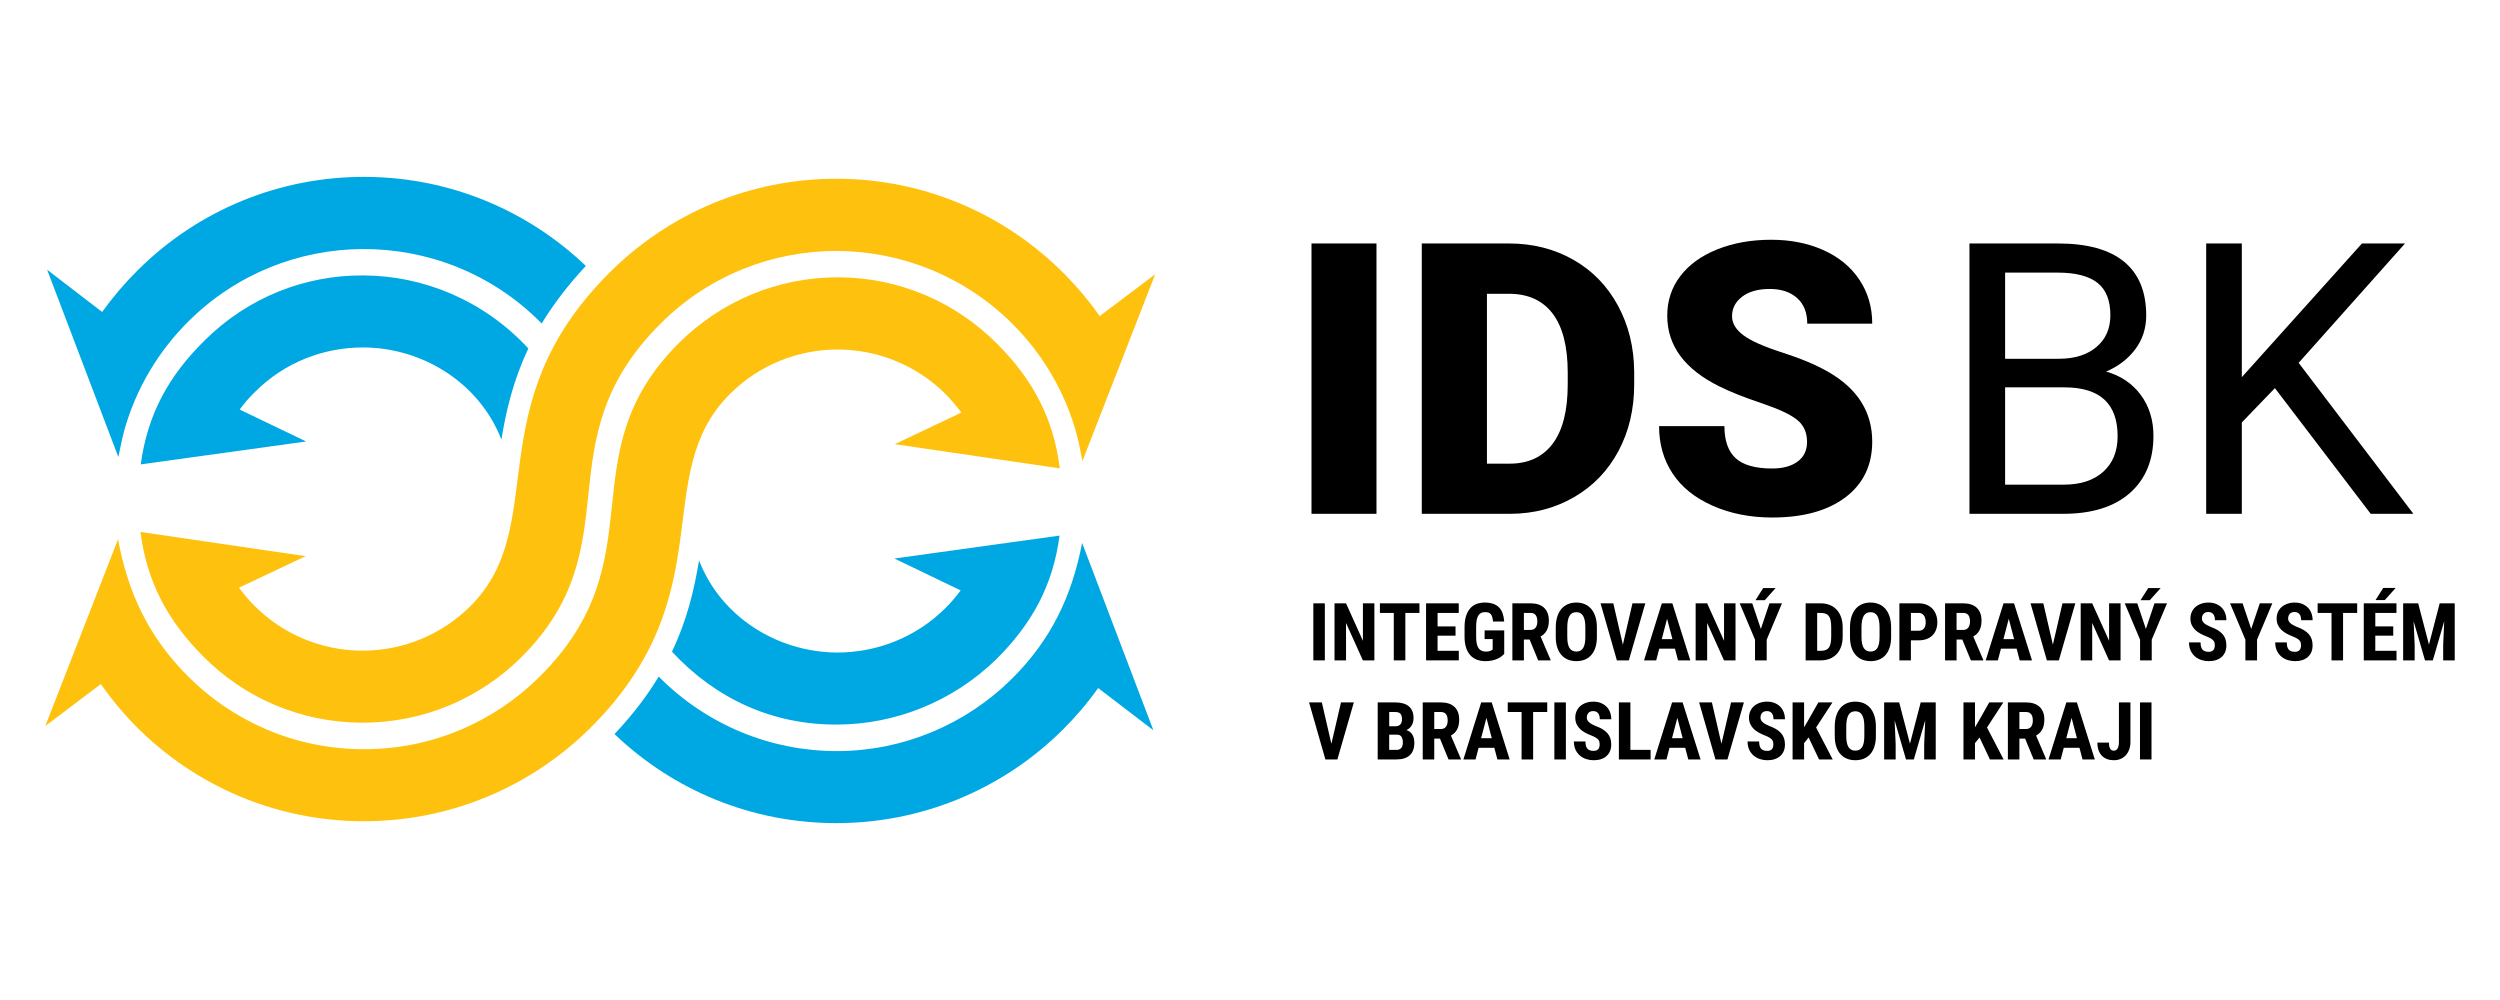 <?xml version="1.0" encoding="utf-8"?>
<!-- Generator: Adobe Illustrator 15.1.0, SVG Export Plug-In . SVG Version: 6.00 Build 0)  -->
<!DOCTYPE svg PUBLIC "-//W3C//DTD SVG 1.1//EN" "http://www.w3.org/Graphics/SVG/1.1/DTD/svg11.dtd">
<svg version="1.1" id="Vrstva_1" xmlns="http://www.w3.org/2000/svg" xmlns:xlink="http://www.w3.org/1999/xlink" x="0px" y="0px"
	 width="250px" height="100px" viewBox="0 0 250 100" enable-background="new 0 0 250 100" xml:space="preserve">
<g>
	<path d="M137.648,24.347h-6.498V51.38h6.498V24.347z"/>
	<path d="M148.695,29.378v16.988h2.266c1.869,0,3.305-0.665,4.307-1.995c1.002-1.331,1.505-3.308,1.505-5.933v-1.17
		c0-2.611-0.503-4.58-1.505-5.904c-1.002-1.325-2.463-1.987-4.383-1.987H148.695z M142.179,51.38V24.347h8.706
		c2.391,0,4.537,0.542,6.443,1.625s3.396,2.612,4.466,4.586c1.069,1.975,1.612,4.187,1.625,6.637v1.244
		c0,2.476-0.523,4.694-1.568,6.656c-1.048,1.962-2.52,3.498-4.419,4.605c-1.901,1.108-4.02,1.668-6.36,1.68H142.179z"/>
	<path d="M180.705,44.194c0-0.953-0.338-1.696-1.014-2.228c-0.674-0.532-1.858-1.083-3.554-1.652
		c-1.697-0.569-3.082-1.12-4.158-1.652c-3.505-1.721-5.256-4.085-5.256-7.092c0-1.498,0.436-2.819,1.31-3.964
		c0.872-1.145,2.106-2.036,3.703-2.673s3.392-0.957,5.385-0.957c1.943,0,3.686,0.347,5.226,1.04c1.542,0.693,2.74,1.68,3.594,2.961
		s1.281,2.746,1.281,4.392h-6.498c0-1.102-0.337-1.956-1.013-2.563c-0.675-0.606-1.587-0.91-2.738-0.91
		c-1.164,0-2.082,0.257-2.757,0.771c-0.676,0.514-1.013,1.167-1.013,1.959c0,0.693,0.371,1.321,1.115,1.884
		c0.742,0.563,2.048,1.145,3.917,1.746c1.868,0.601,3.403,1.247,4.604,1.939c2.92,1.684,4.382,4.004,4.382,6.963
		c0,2.364-0.892,4.221-2.673,5.569c-1.783,1.349-4.229,2.025-7.335,2.025c-2.191,0-4.175-0.394-5.95-1.18
		c-1.776-0.786-3.113-1.862-4.01-3.23c-0.898-1.368-1.347-2.943-1.347-4.726h6.535c0,1.448,0.374,2.516,1.122,3.204
		c0.75,0.687,1.967,1.03,3.649,1.03c1.076,0,1.928-0.232,2.553-0.697C180.393,45.69,180.705,45.036,180.705,44.194"/>
	<path d="M200.511,38.736v9.729h5.886c1.658,0,2.967-0.429,3.927-1.29c0.958-0.86,1.438-2.045,1.438-3.556
		c0-3.255-1.771-4.883-5.312-4.883H200.511z M200.511,35.877h5.385c1.559,0,2.806-0.391,3.74-1.172
		c0.934-0.782,1.401-1.842,1.401-3.182c0-1.489-0.433-2.571-1.3-3.247c-0.865-0.676-2.185-1.014-3.954-1.014h-5.272V35.877z
		 M196.945,51.38V24.347h8.838c2.934,0,5.14,0.606,6.619,1.819c1.479,1.213,2.219,3.007,2.219,5.385c0,1.262-0.359,2.38-1.077,3.351
		c-0.718,0.972-1.695,1.724-2.934,2.256c1.46,0.409,2.615,1.185,3.463,2.33c0.847,1.145,1.271,2.51,1.271,4.095
		c0,2.426-0.786,4.332-2.357,5.718c-1.572,1.387-3.795,2.08-6.665,2.08H196.945z"/>
	<path d="M227.488,38.811l-3.306,3.434v9.135h-3.564V24.347h3.564v13.368l12.013-13.368h4.308l-10.638,11.938l11.474,15.095h-4.271
		L227.488,38.811z"/>
	<path d="M132.484,60.334h-1.15v5.703h1.15V60.334z"/>
	<g>
		<path d="M137.439,66.037h-1.151l-1.685-3.74v3.74h-1.151v-5.703h1.151l1.689,3.744v-3.744h1.146V66.037z"/>
		<path d="M141.943,61.294h-1.409v4.743h-1.156v-4.743h-1.387v-0.96h3.952V61.294z"/>
		<path d="M145.552,63.568h-1.795v1.513h2.123v0.956h-3.274v-5.703h3.268v0.96h-2.116v1.348h1.795V63.568z"/>
		<path d="M150.42,65.39c-0.061,0.066-0.142,0.141-0.243,0.225s-0.229,0.162-0.382,0.236s-0.333,0.138-0.539,0.188
			s-0.443,0.076-0.712,0.076c-0.319,0-0.606-0.05-0.862-0.148c-0.256-0.101-0.475-0.249-0.657-0.451
			c-0.183-0.201-0.324-0.455-0.422-0.762s-0.147-0.668-0.147-1.083v-0.963c0-0.415,0.048-0.775,0.142-1.084
			c0.095-0.307,0.228-0.562,0.401-0.766c0.174-0.203,0.386-0.354,0.635-0.454c0.248-0.099,0.529-0.148,0.84-0.148
			c0.324,0,0.603,0.041,0.838,0.122c0.235,0.08,0.432,0.201,0.588,0.361c0.157,0.161,0.276,0.358,0.361,0.596
			c0.083,0.236,0.136,0.509,0.16,0.816h-1.12c-0.016-0.181-0.042-0.33-0.077-0.45c-0.034-0.12-0.085-0.216-0.148-0.288
			c-0.064-0.071-0.142-0.124-0.235-0.154c-0.093-0.032-0.202-0.047-0.33-0.047c-0.152,0-0.284,0.026-0.396,0.08
			c-0.112,0.053-0.206,0.14-0.281,0.258c-0.073,0.12-0.13,0.273-0.166,0.463c-0.035,0.188-0.054,0.419-0.054,0.687v0.972
			c0,0.271,0.02,0.502,0.06,0.689c0.041,0.188,0.102,0.342,0.184,0.46c0.083,0.119,0.187,0.205,0.313,0.259
			c0.124,0.054,0.272,0.08,0.442,0.08c0.102,0,0.188-0.008,0.261-0.023c0.071-0.015,0.133-0.035,0.184-0.057
			c0.051-0.022,0.092-0.045,0.125-0.068s0.062-0.044,0.084-0.059v-1.046h-0.806v-0.869h1.962V65.39z"/>
		<path d="M152.39,62.993h0.654c0.229,0,0.402-0.076,0.517-0.229c0.115-0.152,0.172-0.356,0.172-0.613
			c0-0.131-0.011-0.248-0.037-0.354c-0.024-0.106-0.063-0.196-0.117-0.271c-0.054-0.075-0.122-0.132-0.206-0.173
			c-0.083-0.041-0.183-0.061-0.297-0.061h-0.686V62.993z M152.961,63.953h-0.571v2.084h-1.152v-5.703h1.838
			c0.285,0,0.539,0.038,0.762,0.112c0.224,0.074,0.412,0.184,0.568,0.328c0.154,0.146,0.273,0.325,0.355,0.539
			c0.083,0.214,0.125,0.462,0.125,0.744c0,0.206-0.021,0.392-0.058,0.559c-0.039,0.165-0.094,0.313-0.165,0.442
			c-0.071,0.129-0.158,0.242-0.26,0.339s-0.217,0.18-0.345,0.25l0.998,2.335v0.055h-1.237L152.961,63.953z"/>
		<path d="M158.534,62.743c0-0.271-0.02-0.504-0.058-0.695c-0.039-0.193-0.098-0.35-0.173-0.473
			c-0.076-0.122-0.169-0.213-0.282-0.271c-0.112-0.057-0.241-0.085-0.388-0.085c-0.149,0-0.279,0.028-0.393,0.085
			c-0.111,0.058-0.206,0.148-0.282,0.271c-0.075,0.123-0.132,0.279-0.171,0.473c-0.04,0.191-0.059,0.424-0.059,0.695v0.956
			c0,0.258,0.019,0.479,0.059,0.662c0.039,0.185,0.096,0.336,0.174,0.453c0.077,0.118,0.173,0.204,0.285,0.259
			c0.113,0.055,0.246,0.081,0.394,0.081s0.275-0.026,0.387-0.081c0.11-0.055,0.205-0.141,0.28-0.259
			c0.075-0.117,0.132-0.269,0.17-0.453c0.037-0.184,0.057-0.404,0.057-0.662V62.743z M159.69,63.699c0,0.398-0.051,0.75-0.149,1.053
			c-0.1,0.302-0.238,0.555-0.418,0.756c-0.178,0.2-0.394,0.354-0.646,0.455c-0.252,0.101-0.53,0.152-0.837,0.152
			c-0.305,0-0.584-0.052-0.838-0.152c-0.252-0.102-0.47-0.255-0.651-0.455c-0.182-0.201-0.322-0.454-0.423-0.756
			c-0.101-0.303-0.151-0.654-0.151-1.053v-0.948c0-0.41,0.051-0.771,0.15-1.083c0.098-0.313,0.237-0.573,0.418-0.782
			s0.396-0.366,0.649-0.472c0.255-0.106,0.533-0.159,0.839-0.159s0.585,0.053,0.836,0.159c0.252,0.105,0.469,0.263,0.65,0.472
			s0.321,0.469,0.421,0.782c0.099,0.312,0.149,0.673,0.149,1.083V63.699z"/>
		<path d="M162.287,64.47l0.959-4.136h1.285l-1.646,5.703h-1.197l-1.633-5.703h1.275L162.287,64.47z"/>
		<path d="M166.177,63.91h1.064l-0.534-2.032L166.177,63.91z M167.496,64.869h-1.571l-0.305,1.168h-1.218l1.781-5.702h1.053
			l1.795,5.702h-1.229L167.496,64.869z"/>
		<path d="M173.552,66.037h-1.152l-1.684-3.74v3.74h-1.151v-5.703h1.151l1.688,3.744v-3.744h1.148V66.037z"/>
		<path d="M176.316,58.807h1.245l-1.089,1.215h-0.924L176.316,58.807z M176.085,62.896l0.858-2.561h1.253l-1.527,3.634v2.068h-1.167
			v-2.068l-1.532-3.634h1.255L176.085,62.896z"/>
		<path d="M181.717,61.294v3.787h0.344c0.205,0,0.375-0.027,0.511-0.08c0.136-0.055,0.244-0.14,0.326-0.257
			c0.08-0.118,0.137-0.268,0.171-0.45s0.051-0.403,0.051-0.662v-0.894c0-0.261-0.017-0.483-0.051-0.666s-0.091-0.331-0.171-0.445
			c-0.082-0.115-0.19-0.199-0.324-0.253c-0.136-0.054-0.302-0.08-0.499-0.08H181.717z M180.565,66.037v-5.703h1.509
			c0.327,0,0.627,0.054,0.898,0.162c0.27,0.108,0.501,0.266,0.692,0.471c0.192,0.205,0.342,0.457,0.447,0.756
			s0.158,0.64,0.158,1.023v0.886c0,0.384-0.053,0.725-0.156,1.021c-0.105,0.299-0.253,0.55-0.447,0.755
			c-0.192,0.205-0.425,0.361-0.696,0.468s-0.574,0.161-0.91,0.161H180.565z"/>
		<path d="M187.956,62.743c0-0.271-0.02-0.504-0.059-0.695c-0.04-0.193-0.096-0.35-0.172-0.473c-0.077-0.122-0.17-0.213-0.282-0.271
			c-0.112-0.057-0.241-0.085-0.388-0.085c-0.148,0-0.28,0.028-0.392,0.085c-0.113,0.058-0.206,0.148-0.283,0.271
			c-0.075,0.123-0.133,0.279-0.171,0.473c-0.04,0.191-0.06,0.424-0.06,0.695v0.956c0,0.258,0.02,0.479,0.06,0.662
			c0.038,0.185,0.096,0.336,0.173,0.453c0.078,0.118,0.174,0.204,0.287,0.259c0.112,0.055,0.244,0.081,0.394,0.081
			c0.146,0,0.274-0.026,0.386-0.081s0.203-0.141,0.28-0.259c0.075-0.117,0.132-0.269,0.17-0.453
			c0.037-0.184,0.057-0.404,0.057-0.662V62.743z M189.112,63.699c0,0.398-0.051,0.75-0.149,1.053
			c-0.1,0.302-0.237,0.555-0.418,0.756c-0.179,0.2-0.394,0.354-0.646,0.455c-0.253,0.101-0.531,0.152-0.836,0.152
			c-0.306,0-0.585-0.052-0.839-0.152c-0.252-0.102-0.471-0.255-0.651-0.455c-0.182-0.201-0.323-0.454-0.424-0.756
			c-0.1-0.303-0.15-0.654-0.15-1.053v-0.948c0-0.41,0.051-0.771,0.148-1.083c0.1-0.313,0.239-0.573,0.42-0.782
			c0.18-0.209,0.396-0.366,0.65-0.472c0.252-0.106,0.532-0.159,0.838-0.159c0.305,0,0.584,0.053,0.836,0.159
			c0.253,0.105,0.469,0.263,0.651,0.472c0.18,0.209,0.32,0.469,0.42,0.782c0.099,0.312,0.149,0.673,0.149,1.083V63.699z"/>
		<path d="M191.09,63.071h0.791c0.12,0,0.224-0.021,0.311-0.062c0.089-0.042,0.16-0.101,0.216-0.176
			c0.058-0.074,0.098-0.162,0.123-0.266c0.026-0.104,0.04-0.216,0.04-0.339s-0.014-0.24-0.04-0.353
			c-0.025-0.111-0.065-0.211-0.123-0.298c-0.056-0.086-0.127-0.154-0.216-0.207c-0.087-0.053-0.19-0.078-0.311-0.078h-0.791V63.071z
			 M191.09,64.031v2.006h-1.151v-5.703h1.942c0.29,0,0.549,0.047,0.777,0.142c0.229,0.093,0.422,0.225,0.582,0.393
			c0.159,0.169,0.281,0.368,0.366,0.6c0.084,0.23,0.128,0.483,0.128,0.755c0,0.276-0.044,0.526-0.128,0.749
			c-0.085,0.224-0.207,0.413-0.366,0.57c-0.16,0.157-0.354,0.277-0.584,0.362s-0.489,0.127-0.775,0.127H191.09z"/>
		<path d="M195.657,62.993h0.653c0.229,0,0.402-0.076,0.517-0.229c0.116-0.152,0.173-0.356,0.173-0.613
			c0-0.131-0.013-0.248-0.037-0.354c-0.024-0.106-0.063-0.196-0.117-0.271c-0.054-0.075-0.123-0.132-0.206-0.173
			s-0.183-0.061-0.298-0.061h-0.685V62.993z M196.229,63.953h-0.571v2.084h-1.152v-5.703h1.837c0.285,0,0.539,0.038,0.762,0.112
			c0.224,0.074,0.413,0.184,0.568,0.328c0.154,0.146,0.273,0.325,0.356,0.539s0.123,0.462,0.123,0.744
			c0,0.206-0.019,0.392-0.056,0.559c-0.039,0.165-0.093,0.313-0.165,0.442c-0.072,0.129-0.158,0.242-0.261,0.339
			s-0.217,0.18-0.345,0.25l0.999,2.335v0.055h-1.237L196.229,63.953z"/>
		<path d="M200.345,63.91h1.065l-0.532-2.032L200.345,63.91z M201.665,64.869h-1.571l-0.305,1.168h-1.219l1.782-5.702h1.053
			l1.795,5.702h-1.23L201.665,64.869z"/>
		<path d="M205.289,64.47l0.958-4.136h1.284l-1.644,5.703h-1.199l-1.633-5.703h1.276L205.289,64.47z"/>
		<path d="M212.056,66.037h-1.15l-1.685-3.74v3.74h-1.151v-5.703h1.151l1.688,3.744v-3.744h1.147V66.037z"/>
		<path d="M214.82,58.807h1.246l-1.09,1.215h-0.923L214.82,58.807z M214.589,62.896l0.858-2.561h1.254l-1.528,3.634v2.068h-1.166
			v-2.068l-1.532-3.634h1.254L214.589,62.896z"/>
		<path d="M221.48,64.541c0-0.1-0.01-0.188-0.028-0.267c-0.019-0.078-0.057-0.152-0.115-0.221c-0.06-0.069-0.144-0.138-0.251-0.202
			c-0.108-0.065-0.252-0.135-0.433-0.207c-0.215-0.081-0.418-0.175-0.614-0.279c-0.193-0.104-0.365-0.228-0.512-0.37
			c-0.148-0.142-0.266-0.307-0.353-0.493c-0.089-0.187-0.132-0.404-0.132-0.651c0-0.237,0.045-0.455,0.134-0.653
			c0.089-0.196,0.213-0.364,0.373-0.503c0.162-0.138,0.352-0.245,0.573-0.322c0.22-0.077,0.464-0.116,0.729-0.116
			c0.275,0,0.522,0.043,0.742,0.131c0.222,0.088,0.409,0.209,0.564,0.364s0.274,0.341,0.358,0.557
			c0.083,0.215,0.124,0.452,0.124,0.71h-1.146c0-0.119-0.013-0.229-0.038-0.33c-0.024-0.1-0.063-0.187-0.116-0.258
			c-0.054-0.072-0.123-0.129-0.205-0.169c-0.085-0.041-0.185-0.062-0.302-0.062c-0.11,0-0.205,0.018-0.285,0.051
			c-0.079,0.034-0.145,0.08-0.197,0.14s-0.092,0.129-0.118,0.209c-0.025,0.081-0.039,0.168-0.039,0.259
			c0,0.095,0.021,0.18,0.061,0.255c0.041,0.076,0.099,0.146,0.172,0.212c0.076,0.064,0.166,0.126,0.271,0.184
			c0.105,0.059,0.223,0.113,0.351,0.169c0.266,0.097,0.498,0.203,0.696,0.321c0.198,0.117,0.366,0.25,0.498,0.399
			c0.134,0.148,0.233,0.315,0.297,0.503c0.066,0.188,0.099,0.397,0.099,0.633c0,0.25-0.042,0.474-0.123,0.67
			c-0.083,0.194-0.199,0.361-0.352,0.495c-0.154,0.135-0.339,0.237-0.556,0.31c-0.217,0.071-0.46,0.107-0.732,0.107
			c-0.245,0-0.486-0.038-0.722-0.111c-0.236-0.074-0.448-0.189-0.633-0.343c-0.186-0.154-0.335-0.35-0.448-0.584
			c-0.114-0.235-0.172-0.514-0.172-0.838h1.156c0,0.173,0.018,0.318,0.052,0.438c0.033,0.121,0.085,0.219,0.154,0.292
			c0.068,0.075,0.154,0.129,0.256,0.161s0.221,0.049,0.356,0.049c0.11,0,0.203-0.017,0.28-0.049s0.14-0.077,0.188-0.134
			c0.049-0.056,0.083-0.122,0.104-0.2C221.469,64.717,221.48,64.632,221.48,64.541"/>
		<path d="M225.121,62.896l0.858-2.561h1.253l-1.528,3.634v2.068h-1.165v-2.068l-1.532-3.634h1.253L225.121,62.896z"/>
		<path d="M230.101,64.541c0-0.1-0.01-0.188-0.028-0.267c-0.02-0.078-0.057-0.152-0.115-0.221c-0.061-0.069-0.143-0.138-0.252-0.202
			c-0.107-0.065-0.251-0.135-0.432-0.207c-0.215-0.081-0.419-0.175-0.613-0.279c-0.194-0.104-0.366-0.228-0.514-0.37
			c-0.147-0.142-0.265-0.307-0.352-0.493c-0.089-0.187-0.132-0.404-0.132-0.651c0-0.237,0.045-0.455,0.134-0.653
			c0.089-0.196,0.213-0.364,0.373-0.503c0.162-0.138,0.352-0.245,0.572-0.322s0.464-0.116,0.73-0.116
			c0.275,0,0.522,0.043,0.742,0.131c0.221,0.088,0.409,0.209,0.563,0.364c0.156,0.155,0.276,0.341,0.359,0.557
			c0.083,0.215,0.125,0.452,0.125,0.71h-1.147c0-0.119-0.013-0.229-0.037-0.33c-0.025-0.1-0.064-0.187-0.117-0.258
			c-0.055-0.072-0.122-0.129-0.206-0.169c-0.084-0.041-0.184-0.062-0.301-0.062c-0.111,0-0.205,0.018-0.285,0.051
			c-0.079,0.034-0.146,0.08-0.197,0.14c-0.053,0.06-0.092,0.129-0.118,0.209c-0.026,0.081-0.039,0.168-0.039,0.259
			c0,0.095,0.021,0.18,0.061,0.255c0.041,0.076,0.099,0.146,0.174,0.212c0.073,0.064,0.164,0.126,0.27,0.184
			c0.105,0.059,0.222,0.113,0.351,0.169c0.266,0.097,0.498,0.203,0.697,0.321c0.197,0.117,0.364,0.25,0.497,0.399
			c0.134,0.148,0.232,0.315,0.297,0.503c0.065,0.188,0.099,0.397,0.099,0.633c0,0.25-0.041,0.474-0.123,0.67
			c-0.082,0.194-0.2,0.361-0.353,0.495c-0.152,0.135-0.338,0.237-0.555,0.31c-0.217,0.071-0.461,0.107-0.732,0.107
			c-0.245,0-0.486-0.038-0.723-0.111c-0.236-0.074-0.447-0.189-0.632-0.343c-0.187-0.154-0.335-0.35-0.448-0.584
			c-0.114-0.235-0.172-0.514-0.172-0.838h1.157c0,0.173,0.017,0.318,0.05,0.438c0.034,0.121,0.085,0.219,0.155,0.292
			c0.069,0.075,0.154,0.129,0.256,0.161s0.221,0.049,0.356,0.049c0.11,0,0.203-0.017,0.28-0.049s0.14-0.077,0.188-0.134
			c0.048-0.056,0.083-0.122,0.104-0.2C230.089,64.717,230.101,64.632,230.101,64.541"/>
		<path d="M235.717,61.294h-1.411v4.743h-1.154v-4.743h-1.388v-0.96h3.953V61.294z"/>
		<path d="M238.321,58.795h1.245l-1.089,1.214h-0.925L238.321,58.795z M239.323,63.568h-1.794v1.513h2.123v0.956h-3.274v-5.703
			h3.267v0.96h-2.115v1.347h1.794V63.568z"/>
		<path d="M241.818,60.334l1.077,4.125l1.073-4.125h1.504v5.703h-1.154v-1.544l0.105-2.377l-1.14,3.921H242.5l-1.139-3.921
			l0.105,2.377v1.544h-1.152v-5.703H241.818z"/>
		<path d="M133.139,74.379l0.96-4.137h1.284l-1.645,5.703h-1.199l-1.633-5.703h1.277L133.139,74.379z"/>
		<path d="M138.92,73.466v1.523h0.736c0.111,0,0.208-0.018,0.288-0.055c0.079-0.036,0.145-0.088,0.196-0.154
			c0.051-0.066,0.089-0.145,0.111-0.233c0.023-0.088,0.035-0.187,0.035-0.294c0-0.242-0.045-0.435-0.136-0.575
			c-0.09-0.141-0.242-0.212-0.456-0.212H138.92z M138.92,72.628h0.599c0.23,0,0.4-0.06,0.512-0.178
			c0.111-0.119,0.167-0.294,0.167-0.523c0-0.259-0.053-0.444-0.157-0.556c-0.104-0.112-0.274-0.169-0.51-0.169h-0.61V72.628z
			 M137.77,75.945v-5.703h1.761c0.284,0,0.541,0.032,0.767,0.095s0.418,0.158,0.573,0.287c0.157,0.13,0.276,0.292,0.359,0.487
			c0.081,0.197,0.123,0.427,0.123,0.693c0,0.131-0.015,0.256-0.042,0.377c-0.026,0.119-0.07,0.232-0.129,0.337
			c-0.059,0.104-0.134,0.199-0.224,0.283c-0.091,0.085-0.198,0.155-0.322,0.21c0.146,0.042,0.271,0.104,0.371,0.189
			c0.102,0.086,0.185,0.184,0.247,0.296c0.063,0.113,0.109,0.234,0.138,0.366c0.027,0.132,0.043,0.268,0.043,0.406
			c0,0.553-0.152,0.971-0.456,1.253s-0.745,0.423-1.322,0.423H137.77z"/>
		<path d="M143.425,72.902h0.654c0.229,0,0.401-0.077,0.516-0.229c0.115-0.152,0.173-0.356,0.173-0.612
			c0-0.132-0.012-0.249-0.037-0.354c-0.024-0.106-0.063-0.196-0.117-0.271c-0.055-0.074-0.122-0.132-0.207-0.172
			c-0.083-0.042-0.183-0.062-0.297-0.062h-0.685V72.902z M143.996,73.861h-0.571v2.084h-1.152v-5.703h1.837
			c0.285,0,0.54,0.038,0.762,0.112c0.225,0.074,0.413,0.184,0.568,0.329c0.155,0.145,0.274,0.324,0.356,0.538
			c0.083,0.214,0.124,0.463,0.124,0.744c0,0.207-0.02,0.393-0.058,0.559s-0.093,0.313-0.164,0.442s-0.158,0.242-0.26,0.339
			c-0.102,0.098-0.218,0.18-0.346,0.251l0.999,2.334v0.055h-1.237L143.996,73.861z"/>
		<path d="M148.113,73.819h1.064l-0.534-2.033L148.113,73.819z M149.433,74.777h-1.571l-0.305,1.168h-1.218l1.781-5.702h1.053
			l1.795,5.702h-1.229L149.433,74.777z"/>
		<path d="M154.724,71.202h-1.411v4.743h-1.154v-4.743h-1.386v-0.96h3.951V71.202z"/>
	</g>
	<path d="M156.588,70.242h-1.151v5.703h1.151V70.242z"/>
	<path d="M159.964,74.449c0-0.099-0.008-0.188-0.027-0.267c-0.019-0.078-0.057-0.151-0.114-0.221
		c-0.061-0.069-0.144-0.137-0.253-0.202c-0.107-0.064-0.25-0.135-0.431-0.207c-0.215-0.081-0.421-0.174-0.614-0.279
		c-0.194-0.104-0.365-0.228-0.514-0.369c-0.146-0.143-0.265-0.308-0.352-0.493c-0.088-0.188-0.131-0.404-0.131-0.652
		c0-0.237,0.045-0.455,0.134-0.652c0.088-0.197,0.212-0.364,0.372-0.503c0.162-0.139,0.352-0.246,0.573-0.323
		c0.22-0.077,0.463-0.116,0.73-0.116c0.275,0,0.521,0.045,0.742,0.131c0.22,0.088,0.408,0.209,0.563,0.365
		c0.157,0.155,0.276,0.341,0.36,0.557c0.083,0.214,0.124,0.451,0.124,0.71h-1.146c0-0.12-0.014-0.23-0.038-0.33
		c-0.024-0.101-0.064-0.188-0.117-0.259c-0.054-0.071-0.122-0.128-0.206-0.169s-0.185-0.06-0.3-0.06
		c-0.111,0-0.206,0.017-0.286,0.05s-0.146,0.08-0.196,0.139c-0.053,0.06-0.093,0.13-0.119,0.21s-0.038,0.167-0.038,0.259
		c0,0.094,0.02,0.18,0.061,0.254c0.04,0.076,0.099,0.146,0.172,0.212c0.074,0.065,0.166,0.126,0.271,0.185
		c0.104,0.058,0.221,0.113,0.351,0.169c0.265,0.096,0.498,0.202,0.696,0.32c0.198,0.117,0.363,0.25,0.497,0.399
		s0.232,0.316,0.298,0.503c0.064,0.188,0.098,0.397,0.098,0.633c0,0.251-0.041,0.474-0.122,0.67
		c-0.083,0.195-0.201,0.361-0.354,0.495c-0.152,0.135-0.337,0.238-0.554,0.31c-0.216,0.072-0.46,0.107-0.732,0.107
		c-0.245,0-0.485-0.037-0.723-0.111c-0.236-0.074-0.447-0.188-0.633-0.343c-0.185-0.154-0.334-0.348-0.447-0.583
		c-0.113-0.236-0.171-0.515-0.171-0.839h1.156c0,0.173,0.017,0.318,0.05,0.439c0.035,0.119,0.086,0.217,0.155,0.291
		s0.154,0.128,0.257,0.161c0.102,0.032,0.22,0.049,0.355,0.049c0.111,0,0.203-0.017,0.28-0.049c0.078-0.033,0.14-0.078,0.188-0.134
		c0.049-0.056,0.084-0.123,0.104-0.201C159.954,74.625,159.964,74.54,159.964,74.449"/>
	<path d="M163.039,74.989h2.021v0.956h-3.172v-5.703h1.151V74.989z"/>
	<path d="M167.202,73.819h1.064l-0.532-2.033L167.202,73.819z M168.522,74.777h-1.571l-0.305,1.168h-1.218l1.781-5.702h1.054
		l1.794,5.702h-1.229L168.522,74.777z"/>
	<path d="M172.145,74.379l0.961-4.137h1.284l-1.645,5.703h-1.199l-1.633-5.703h1.277L172.145,74.379z"/>
	<path d="M177.335,74.449c0-0.099-0.009-0.188-0.027-0.267c-0.02-0.078-0.057-0.151-0.115-0.221
		c-0.061-0.069-0.144-0.137-0.253-0.202c-0.106-0.064-0.25-0.135-0.431-0.207c-0.215-0.081-0.419-0.174-0.613-0.279
		c-0.195-0.104-0.365-0.228-0.513-0.369c-0.147-0.143-0.266-0.308-0.353-0.493c-0.088-0.188-0.132-0.404-0.132-0.652
		c0-0.237,0.045-0.455,0.134-0.652c0.088-0.197,0.213-0.364,0.373-0.503c0.162-0.139,0.351-0.246,0.572-0.323
		c0.221-0.077,0.464-0.116,0.73-0.116c0.275,0,0.521,0.045,0.742,0.131c0.221,0.088,0.409,0.209,0.563,0.365
		c0.156,0.155,0.275,0.341,0.359,0.557c0.083,0.214,0.124,0.451,0.124,0.71h-1.146c0-0.12-0.014-0.23-0.038-0.33
		c-0.024-0.101-0.063-0.188-0.116-0.259c-0.055-0.071-0.123-0.128-0.206-0.169c-0.084-0.041-0.184-0.06-0.301-0.06
		c-0.111,0-0.205,0.017-0.284,0.05c-0.08,0.033-0.146,0.08-0.198,0.139c-0.053,0.06-0.092,0.13-0.117,0.21
		c-0.027,0.08-0.04,0.167-0.04,0.259c0,0.094,0.02,0.18,0.062,0.254c0.039,0.076,0.098,0.146,0.172,0.212
		c0.075,0.065,0.165,0.126,0.271,0.185c0.105,0.058,0.223,0.113,0.351,0.169c0.267,0.096,0.498,0.202,0.696,0.32
		c0.199,0.117,0.365,0.25,0.498,0.399s0.232,0.316,0.297,0.503c0.065,0.188,0.099,0.397,0.099,0.633c0,0.251-0.041,0.474-0.123,0.67
		c-0.083,0.195-0.2,0.361-0.353,0.495c-0.153,0.135-0.339,0.238-0.554,0.31c-0.218,0.072-0.462,0.107-0.734,0.107
		c-0.244,0-0.485-0.037-0.722-0.111s-0.447-0.188-0.632-0.343c-0.187-0.154-0.336-0.348-0.448-0.583
		c-0.114-0.236-0.172-0.515-0.172-0.839h1.156c0,0.173,0.018,0.318,0.051,0.439c0.034,0.119,0.085,0.217,0.155,0.291
		c0.069,0.074,0.154,0.128,0.256,0.161c0.102,0.032,0.221,0.049,0.355,0.049c0.111,0,0.204-0.017,0.281-0.049
		c0.077-0.033,0.139-0.078,0.188-0.134c0.048-0.056,0.082-0.123,0.104-0.201C177.324,74.625,177.335,74.54,177.335,74.449"/>
	<path d="M180.863,73.744l-0.454,0.572v1.629h-1.15v-5.703h1.15v2.487l0.363-0.615l1.063-1.872h1.41l-1.635,2.507l1.661,3.196
		h-1.367L180.863,73.744z"/>
	<path d="M186.433,72.651c0-0.271-0.02-0.504-0.059-0.695c-0.04-0.192-0.097-0.349-0.174-0.473c-0.075-0.122-0.168-0.213-0.28-0.27
		c-0.113-0.058-0.241-0.086-0.388-0.086c-0.149,0-0.28,0.028-0.392,0.086c-0.113,0.057-0.207,0.147-0.283,0.27
		c-0.075,0.124-0.132,0.28-0.171,0.473c-0.04,0.191-0.06,0.424-0.06,0.695v0.956c0,0.259,0.02,0.479,0.06,0.663
		c0.039,0.185,0.096,0.335,0.173,0.453c0.078,0.117,0.174,0.204,0.286,0.259c0.113,0.055,0.245,0.081,0.394,0.081
		c0.147,0,0.275-0.026,0.387-0.081s0.203-0.142,0.279-0.259c0.076-0.118,0.133-0.269,0.171-0.453
		c0.037-0.184,0.057-0.404,0.057-0.663V72.651z M187.589,73.607c0,0.399-0.051,0.75-0.15,1.053
		c-0.099,0.303-0.237,0.556-0.417,0.756c-0.179,0.201-0.394,0.354-0.646,0.455c-0.253,0.101-0.531,0.152-0.837,0.152
		c-0.305,0-0.585-0.052-0.838-0.152c-0.252-0.102-0.471-0.254-0.651-0.455c-0.182-0.2-0.323-0.453-0.424-0.756
		c-0.1-0.303-0.15-0.653-0.15-1.053v-0.948c0-0.41,0.051-0.771,0.148-1.083c0.1-0.312,0.239-0.572,0.42-0.781
		c0.179-0.21,0.396-0.367,0.649-0.473c0.253-0.106,0.533-0.158,0.839-0.158c0.305,0,0.584,0.052,0.836,0.158
		c0.252,0.105,0.469,0.263,0.649,0.473c0.181,0.209,0.322,0.47,0.421,0.781c0.1,0.312,0.15,0.673,0.15,1.083V73.607z"/>
	<path d="M189.919,70.242l1.077,4.125l1.073-4.125h1.504v5.703h-1.155v-1.543l0.105-2.378l-1.14,3.921h-0.783l-1.14-3.921
		l0.105,2.378v1.543h-1.151v-5.703H189.919z"/>
	<path d="M197.952,73.744l-0.454,0.572v1.629h-1.151v-5.703h1.151v2.487l0.364-0.615l1.061-1.872h1.41l-1.634,2.507l1.662,3.196
		h-1.368L197.952,73.744z"/>
	<path d="M201.939,72.902h0.654c0.229,0,0.401-0.077,0.516-0.229c0.116-0.152,0.174-0.356,0.174-0.612
		c0-0.132-0.014-0.249-0.038-0.354c-0.024-0.106-0.064-0.196-0.118-0.271c-0.053-0.074-0.121-0.132-0.205-0.172
		c-0.084-0.042-0.183-0.062-0.297-0.062h-0.686V72.902z M202.511,73.861h-0.571v2.084h-1.152v-5.703h1.838
		c0.284,0,0.538,0.038,0.762,0.112c0.223,0.074,0.412,0.184,0.568,0.329c0.154,0.145,0.273,0.324,0.356,0.538
		c0.082,0.214,0.122,0.463,0.122,0.744c0,0.207-0.019,0.393-0.056,0.559c-0.038,0.166-0.093,0.313-0.165,0.442
		c-0.071,0.129-0.158,0.242-0.26,0.339c-0.103,0.098-0.218,0.18-0.346,0.251l0.999,2.334v0.055h-1.238L202.511,73.861z"/>
	<path d="M206.628,73.819h1.064l-0.532-2.033L206.628,73.819z M207.947,74.777h-1.57l-0.306,1.168h-1.218l1.781-5.702h1.054
		l1.794,5.702h-1.229L207.947,74.777z"/>
	<path d="M211.892,70.242h1.151v3.948c0,0.285-0.042,0.54-0.126,0.768c-0.084,0.227-0.2,0.42-0.349,0.578s-0.323,0.278-0.524,0.362
		c-0.201,0.083-0.42,0.125-0.655,0.125c-0.237,0-0.457-0.034-0.659-0.105c-0.201-0.07-0.377-0.179-0.522-0.323
		s-0.261-0.327-0.345-0.549c-0.084-0.22-0.125-0.481-0.125-0.785h1.154c0,0.151,0.014,0.278,0.038,0.383
		c0.024,0.103,0.058,0.186,0.102,0.247c0.043,0.064,0.096,0.108,0.157,0.137c0.061,0.027,0.129,0.04,0.2,0.04
		c0.16,0,0.282-0.076,0.371-0.227c0.088-0.151,0.132-0.368,0.132-0.65V70.242z"/>
	<path d="M215.15,70.242h-1.151v5.703h1.151V70.242z"/>
	<path fill="#00A8E3" d="M52.833,34.843c-4.48-4.831-10.518-7.294-16.566-7.301c-5.702-0.023-11.413,2.13-15.831,6.529
		c-3.591,3.545-5.683,7.375-6.361,12.367l16.538-2.291l-6.645-3.19c0.464-0.642,0.977-1.232,1.539-1.773
		c2.978-2.972,6.874-4.438,10.78-4.439c5.999,0.006,11.669,3.572,13.855,9.218C50.6,41.08,51.337,38.017,52.833,34.843
		 M106.257,72.991c1.307-1.298,2.5-2.693,3.56-4.188l5.521,4.224l-7.127-18.733c-1.027,5.337-3.121,9.712-7.025,13.584
		c-4.633,4.598-10.905,7.226-17.497,7.232c-6.526,0.006-12.976-2.558-17.818-7.454c-1.129,1.873-2.571,3.797-4.423,5.749
		c5.976,5.712,13.775,8.873,22.063,8.907C92.08,82.346,100.218,78.982,106.257,72.991 M67.199,65.174
		c4.397,4.729,10.089,7.34,16.599,7.283c5.67-0.043,11.379-2.213,15.813-6.514c3.591-3.561,5.683-7.391,6.345-12.383l-16.521,2.291
		l6.628,3.189c-0.464,0.641-0.978,1.232-1.523,1.774c-2.994,2.972-6.906,4.439-10.812,4.439c-6-0.023-11.654-3.573-13.824-9.218
		C69.432,58.936,68.711,61.982,67.199,65.174 M13.79,27.008c-1.307,1.297-2.499,2.692-3.576,4.187l-5.502-4.224l7.125,18.734
		c0.135-0.676,0.404-1.993,0.588-2.653c1.171-4.197,3.427-7.944,6.437-10.932c4.815-4.778,11.087-7.175,17.366-7.215
		c6.46-0.041,12.944,2.408,17.852,7.355c0.033,0.033,0.066,0.066,0.082,0.098c1.145-1.874,2.585-3.796,4.423-5.766
		c-5.73-5.478-13.496-8.871-22.065-8.904C28.033,17.654,19.878,20.95,13.79,27.008"/>
	<path fill="#FEC10D" d="M99.736,34.403c3.561,3.573,5.623,7.438,6.245,12.435l-16.502-2.422l6.653-3.156
		c-0.458-0.628-0.966-1.223-1.509-1.786c-2.987-3.01-6.919-4.509-10.842-4.525c-3.906,0.001-7.784,1.47-10.762,4.424
		c-8.207,8.141-0.509,20.038-14.009,33.448c-5.841,5.776-13.881,9.339-22.747,9.302c-8.867-0.035-16.877-3.659-22.655-9.483
		c-1.296-1.307-2.477-2.729-3.526-4.232l-5.554,4.197l7.276-18.676c0.984,5.326,3.043,9.719,6.917,13.622
		c4.481,4.534,10.7,7.344,17.571,7.371c6.889,0.027,13.113-2.732,17.646-7.229c11.996-11.901,2.643-22.173,14.009-33.449
		c4.086-4.038,9.716-6.536,15.913-6.513C89.874,27.755,95.535,30.168,99.736,34.403 M66.109,32.309
		c4.863-4.826,11.218-7.224,17.563-7.215c6.411,0.027,12.796,2.492,17.654,7.372c2.987,3.011,5.214,6.777,6.351,11
		c0.178,0.643,0.438,1.963,0.566,2.639l7.275-18.676l-5.553,4.181c-1.049-1.505-2.23-2.911-3.527-4.217
		c-5.992-6.04-14.07-9.483-22.671-9.517c-8.867-0.036-16.906,3.525-22.746,9.319c-13.502,13.395-5.804,25.291-14.01,33.449
		c-2.763,2.739-6.592,4.438-10.812,4.423c-4.219-0.018-8.018-1.746-10.776-4.51c-0.559-0.563-1.05-1.158-1.526-1.785l6.671-3.154
		l-16.52-2.423c0.639,4.995,2.701,8.844,6.262,12.434c4.038,4.087,9.648,6.616,15.861,6.64c6.212,0.025,11.842-2.459,15.929-6.512
		C63.45,54.48,54.097,44.225,66.109,32.309"/>
</g>
</svg>
